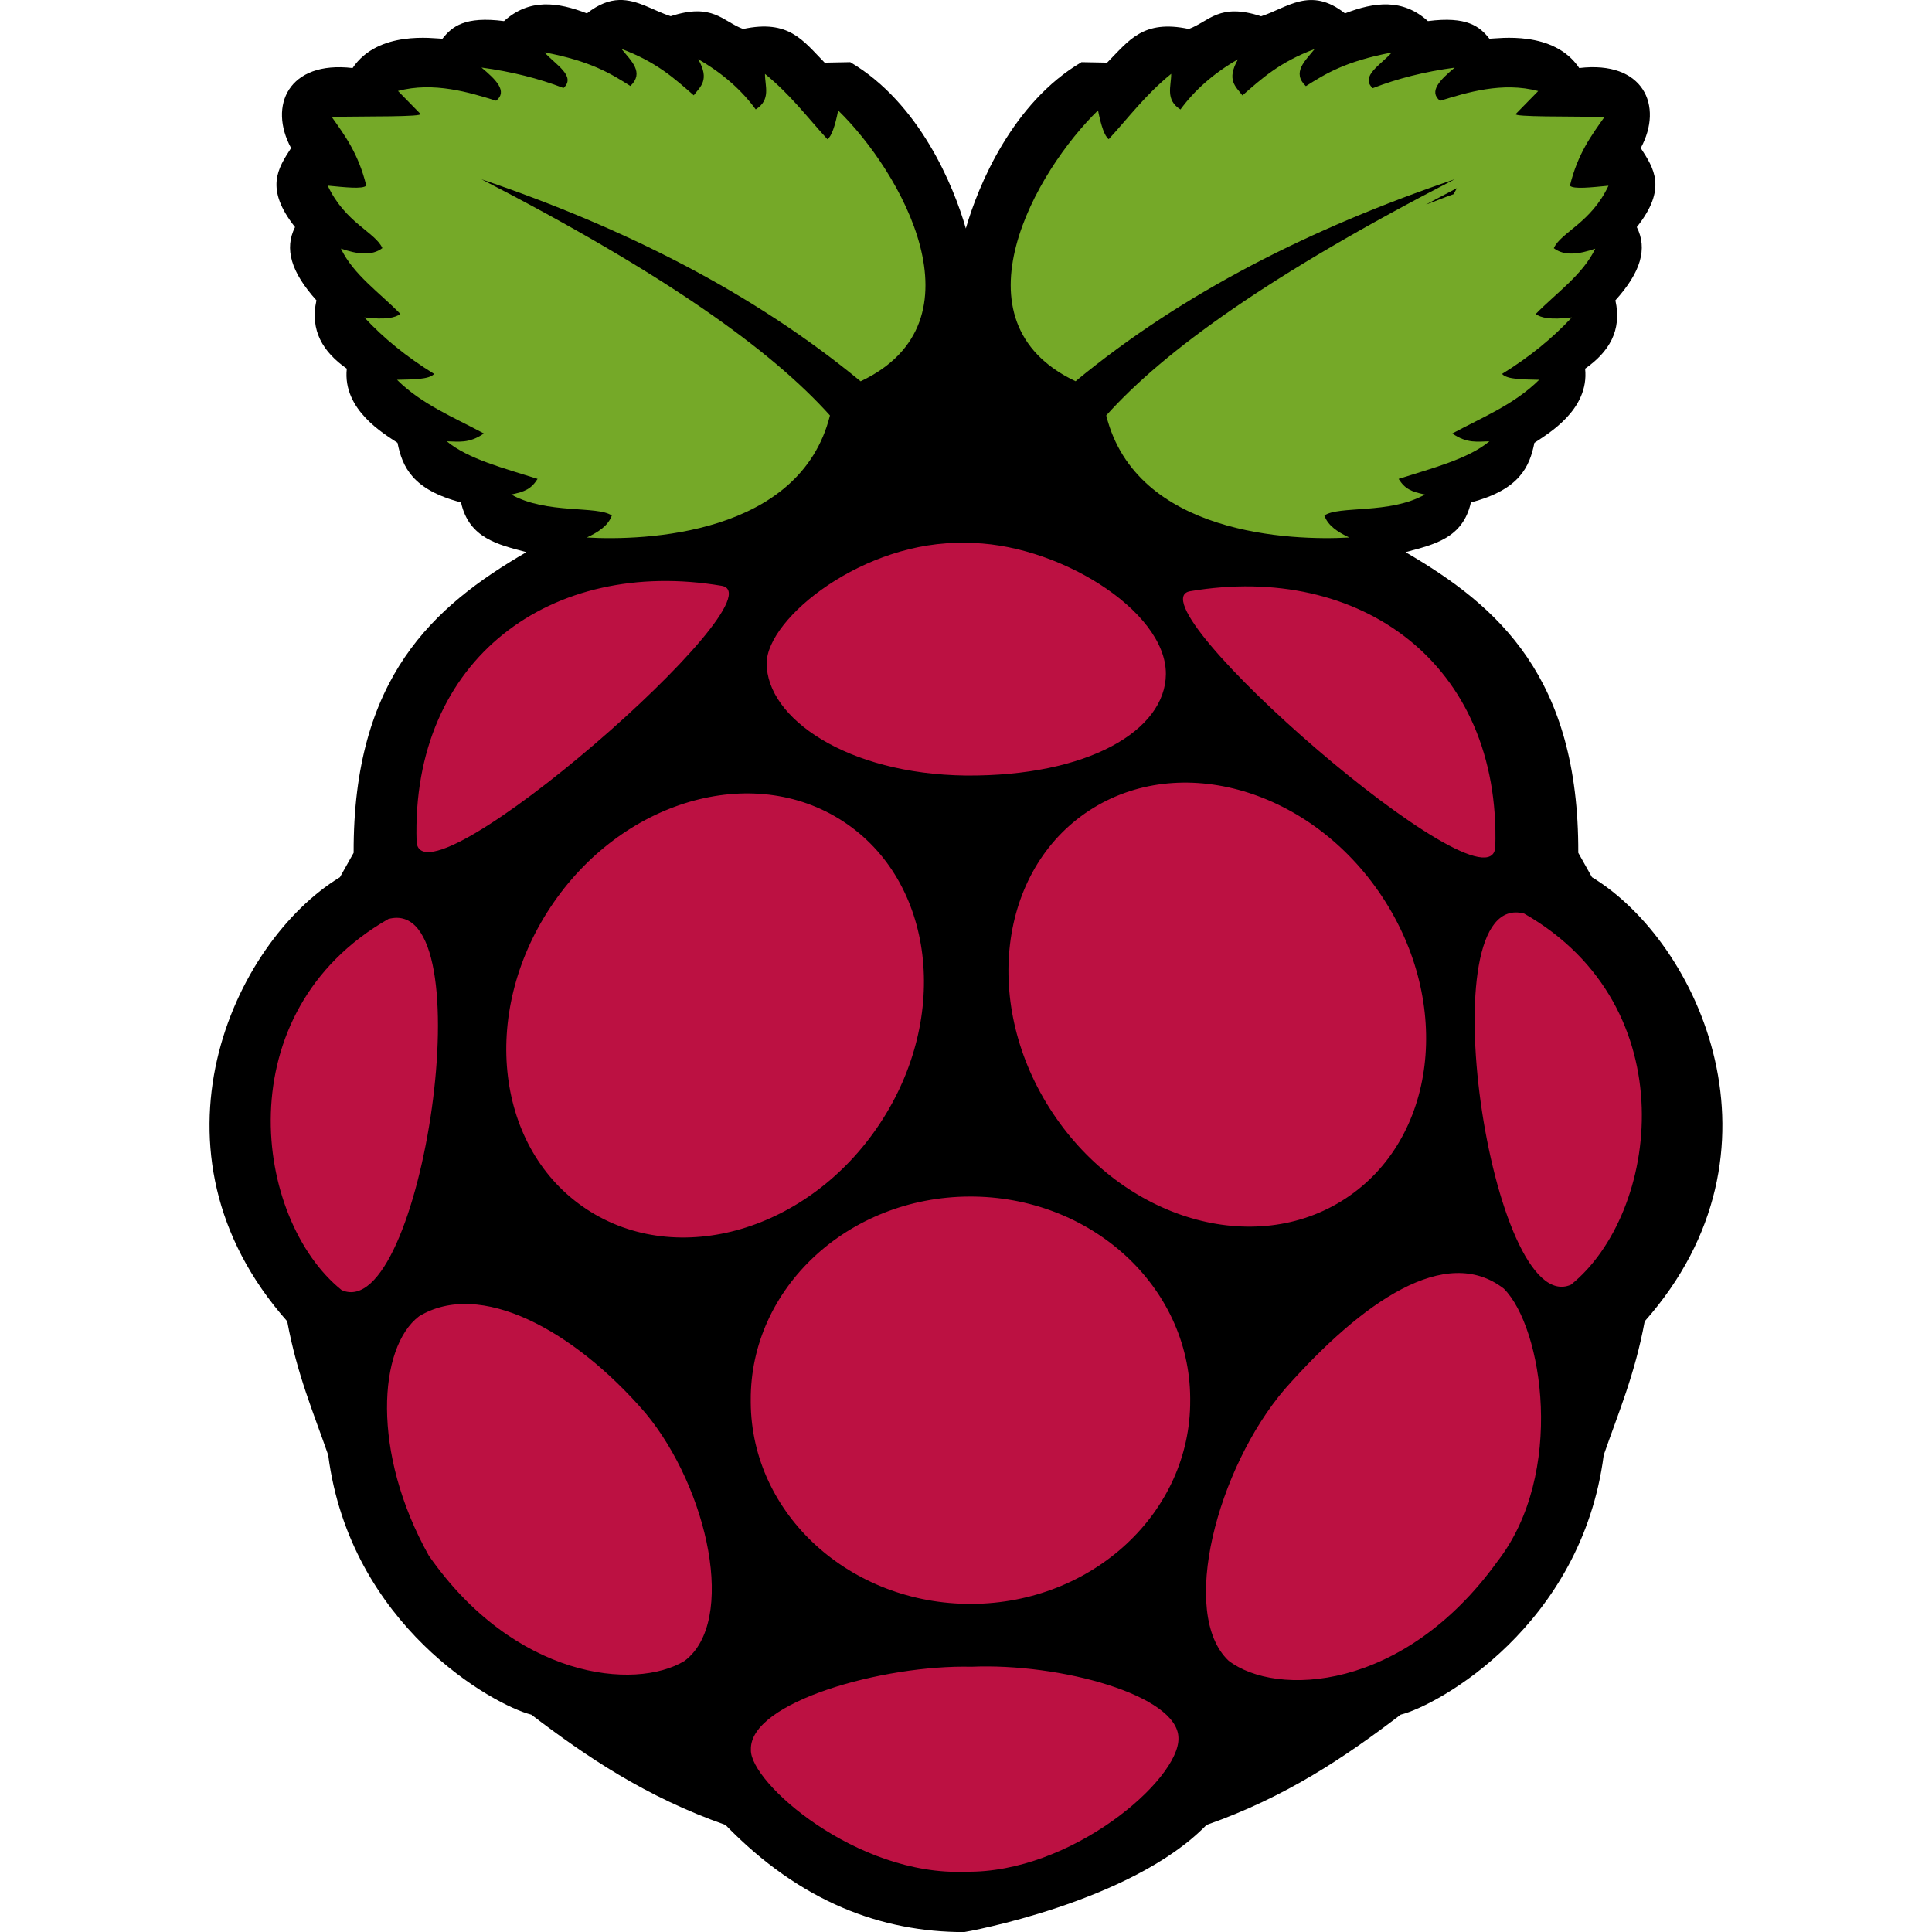 <svg xmlns="http://www.w3.org/2000/svg" enable-background="new 0 0 24 24" viewBox="0 0 24 24"><path d="M7.691,0c-0.121,0.004-0.252,0.049-0.4,0.166c-0.363-0.14-0.715-0.189-1.03,0.096C5.774,0.199,5.616,0.329,5.496,0.481C5.389,0.479,4.698,0.372,4.38,0.845C3.583,0.751,3.331,1.314,3.616,1.839C3.453,2.091,3.285,2.341,3.665,2.821c-0.135,0.268-0.051,0.558,0.266,0.91C3.848,4.107,4.013,4.373,4.308,4.58C4.253,5.095,4.78,5.394,4.938,5.501c0.06,0.3,0.187,0.583,0.789,0.74c0.099,0.447,0.461,0.524,0.812,0.618c-1.159,0.674-2.153,1.56-2.146,3.735l-0.17,0.303c-1.329,0.808-2.525,3.406-0.655,5.517c0.122,0.661,0.327,1.136,0.509,1.661C4.35,20.191,6.13,21.182,6.6,21.3c0.688,0.524,1.421,1.021,2.412,1.37c0.935,0.964,1.947,1.331,2.965,1.331c0.015,0,2.076-0.367,3.011-1.331c0.992-0.348,1.724-0.846,2.412-1.37c0.469-0.117,2.249-1.109,2.522-3.225c0.182-0.525,0.387-1,0.509-1.661c1.87-2.111,0.674-4.709-0.655-5.517l-0.17-0.303c0.007-2.175-0.987-3.061-2.146-3.735c0.351-0.094,0.713-0.171,0.812-0.618c0.602-0.157,0.729-0.44,0.789-0.74c0.158-0.107,0.685-0.406,0.63-0.921c0.295-0.207,0.46-0.472,0.376-0.849c0.317-0.351,0.401-0.642,0.266-0.91c0.381-0.48,0.212-0.73,0.049-0.982c0.285-0.525,0.034-1.089-0.764-0.994c-0.317-0.473-1.009-0.366-1.116-0.364c-0.12-0.152-0.278-0.282-0.764-0.219c-0.315-0.285-0.667-0.236-1.03-0.096c-0.431-0.34-0.717-0.068-1.042,0.036c-0.522-0.171-0.642,0.063-0.898,0.158c-0.569-0.12-0.742,0.142-1.015,0.418l-0.318-0.006c-0.859,0.506-1.285,1.537-1.437,2.066c-0.151-0.53-0.577-1.56-1.436-2.066l-0.318,0.006C9.973,0.501,9.8,0.239,9.231,0.36C8.974,0.264,8.855,0.031,8.332,0.201C8.119,0.134,7.922-0.007,7.691,0L7.691,0z"/><path fill="#75A928" d="M5.981,2.227c2.278,1.175,3.603,2.125,4.329,2.934C9.938,6.651,7.999,6.719,7.29,6.677C7.435,6.609,7.557,6.528,7.6,6.404C7.422,6.278,6.791,6.391,6.351,6.143C6.52,6.108,6.599,6.074,6.678,5.949C6.262,5.817,5.814,5.702,5.55,5.482c0.142,0.002,0.275,0.032,0.461-0.097c-0.373-0.201-0.77-0.36-1.079-0.667c0.193-0.005,0.4-0.002,0.461-0.073C5.052,4.435,4.764,4.2,4.526,3.943C4.795,3.975,4.909,3.947,4.974,3.9C4.717,3.636,4.39,3.413,4.235,3.088c0.2,0.069,0.383,0.095,0.515-0.006C4.662,2.884,4.287,2.768,4.071,2.306c0.211,0.02,0.434,0.046,0.479,0C4.452,1.907,4.284,1.683,4.12,1.451c0.451-0.007,1.134,0.002,1.103-0.036L4.944,1.13c0.441-0.119,0.891,0.019,1.219,0.121C6.31,1.135,6.16,0.988,5.981,0.839C6.355,0.889,6.694,0.975,7,1.093c0.163-0.147-0.106-0.295-0.236-0.443c0.578,0.11,0.823,0.264,1.067,0.418C8.007,0.9,7.84,0.756,7.721,0.608c0.436,0.162,0.661,0.37,0.897,0.576c0.08-0.108,0.204-0.188,0.055-0.449c0.31,0.178,0.543,0.389,0.715,0.624C9.58,1.238,9.502,1.071,9.503,0.918c0.322,0.262,0.526,0.54,0.776,0.812c0.05-0.037,0.094-0.161,0.133-0.358c0.768,0.745,1.852,2.621,0.279,3.365C9.352,3.632,7.753,2.829,5.981,2.227L5.981,2.227L5.981,2.227z M18.07,2.227c-2.278,1.175-3.603,2.125-4.328,2.934c0.372,1.489,2.31,1.557,3.019,1.516c-0.145-0.068-0.266-0.149-0.309-0.273c0.178-0.126,0.809-0.013,1.249-0.261c-0.169-0.035-0.248-0.069-0.327-0.194c0.416-0.133,0.864-0.247,1.128-0.467c-0.142,0.002-0.275,0.032-0.461-0.097c0.373-0.201,0.77-0.36,1.079-0.667c-0.193-0.005-0.4-0.002-0.461-0.073C19,4.435,19.287,4.2,19.526,3.943c-0.27,0.033-0.383,0.005-0.449-0.042c0.258-0.264,0.584-0.487,0.74-0.812c-0.2,0.069-0.383,0.095-0.515-0.006c0.088-0.198,0.463-0.314,0.679-0.776c-0.211,0.02-0.434,0.046-0.479,0c0.098-0.399,0.266-0.623,0.43-0.855c-0.451-0.007-1.134,0.002-1.103-0.036l0.279-0.285c-0.441-0.119-0.891,0.019-1.219,0.121c-0.147-0.116,0.003-0.263,0.182-0.412c-0.374,0.05-0.713,0.136-1.018,0.255c-0.163-0.147,0.106-0.295,0.236-0.443c-0.578,0.11-0.823,0.264-1.067,0.418c-0.177-0.169-0.01-0.313,0.109-0.461c-0.436,0.162-0.661,0.37-0.897,0.576c-0.08-0.108-0.204-0.188-0.055-0.449c-0.31,0.178-0.543,0.389-0.715,0.624c-0.192-0.122-0.114-0.289-0.115-0.443c-0.322,0.262-0.526,0.54-0.776,0.812c-0.05-0.037-0.094-0.161-0.133-0.358c-0.768,0.745-1.852,2.621-0.279,3.365C14.698,3.632,16.298,2.829,18.07,2.227L18.07,2.227L18.07,2.227z"/><path fill="#BC1142" d="M14.785,17.394c0.008,1.39-1.208,2.523-2.715,2.53c-1.507,0.007-2.736-1.113-2.744-2.503c0-0.009,0-0.018,0-0.027c-0.008-1.39,1.207-2.523,2.715-2.53s2.736,1.113,2.744,2.503L14.785,17.394L14.785,17.394z M10.476,10.205c1.131,0.741,1.335,2.42,0.455,3.751c-0.879,1.331-2.509,1.809-3.64,1.068c-1.131-0.741-1.335-2.42-0.455-3.751C7.716,9.942,9.346,9.464,10.476,10.205L10.476,10.205z M13.529,10.07c-1.131,0.741-1.335,2.42-0.455,3.751c0.879,1.331,2.509,1.809,3.64,1.068c1.131-0.741,1.335-2.42,0.455-3.751C16.289,9.808,14.66,9.33,13.529,10.07L13.529,10.07z M4.825,11.416c1.221-0.327,0.412,5.051-0.581,4.61C3.151,15.147,2.799,12.573,4.825,11.416L4.825,11.416z M18.934,11.349c-1.221-0.327-0.412,5.051,0.581,4.61C20.608,15.08,20.96,12.506,18.934,11.349L18.934,11.349z M14.786,7.344c2.107-0.356,3.86,0.896,3.789,3.181C18.506,11.401,14.009,7.474,14.786,7.344L14.786,7.344z M8.964,7.277c-2.107-0.356-3.86,0.896-3.789,3.181C5.244,11.333,9.74,7.407,8.964,7.277L8.964,7.277z M11.991,6.744c-1.258-0.033-2.464,0.933-2.467,1.494c-0.003,0.681,0.994,1.378,2.476,1.396c1.513,0.011,2.479-0.558,2.483-1.261C14.488,7.576,13.107,6.732,11.991,6.744L11.991,6.744L11.991,6.744z M12.068,20.705c1.096-0.048,2.568,0.353,2.571,0.885c0.018,0.517-1.334,1.684-2.643,1.661c-1.356,0.059-2.685-1.11-2.668-1.516C9.307,21.142,10.978,20.678,12.068,20.705L12.068,20.705z M8.018,17.553c0.781,0.94,1.137,2.593,0.485,3.08c-0.616,0.372-2.113,0.219-3.177-1.31c-0.717-1.282-0.625-2.587-0.121-2.971C5.958,15.893,7.122,16.513,8.018,17.553L8.018,17.553L8.018,17.553z M15.961,17.255c-0.845,0.989-1.315,2.794-0.699,3.375c0.589,0.451,2.171,0.388,3.339-1.233c0.848-1.089,0.564-2.907,0.08-3.389C17.961,15.451,16.927,16.163,15.961,17.255L15.961,17.255L15.961,17.255z"/><path d="M18.098,2.337c-0.135,0.07-0.256,0.136-0.384,0.204c0.116-0.041,0.226-0.089,0.343-0.129L18.098,2.337z"/></svg>